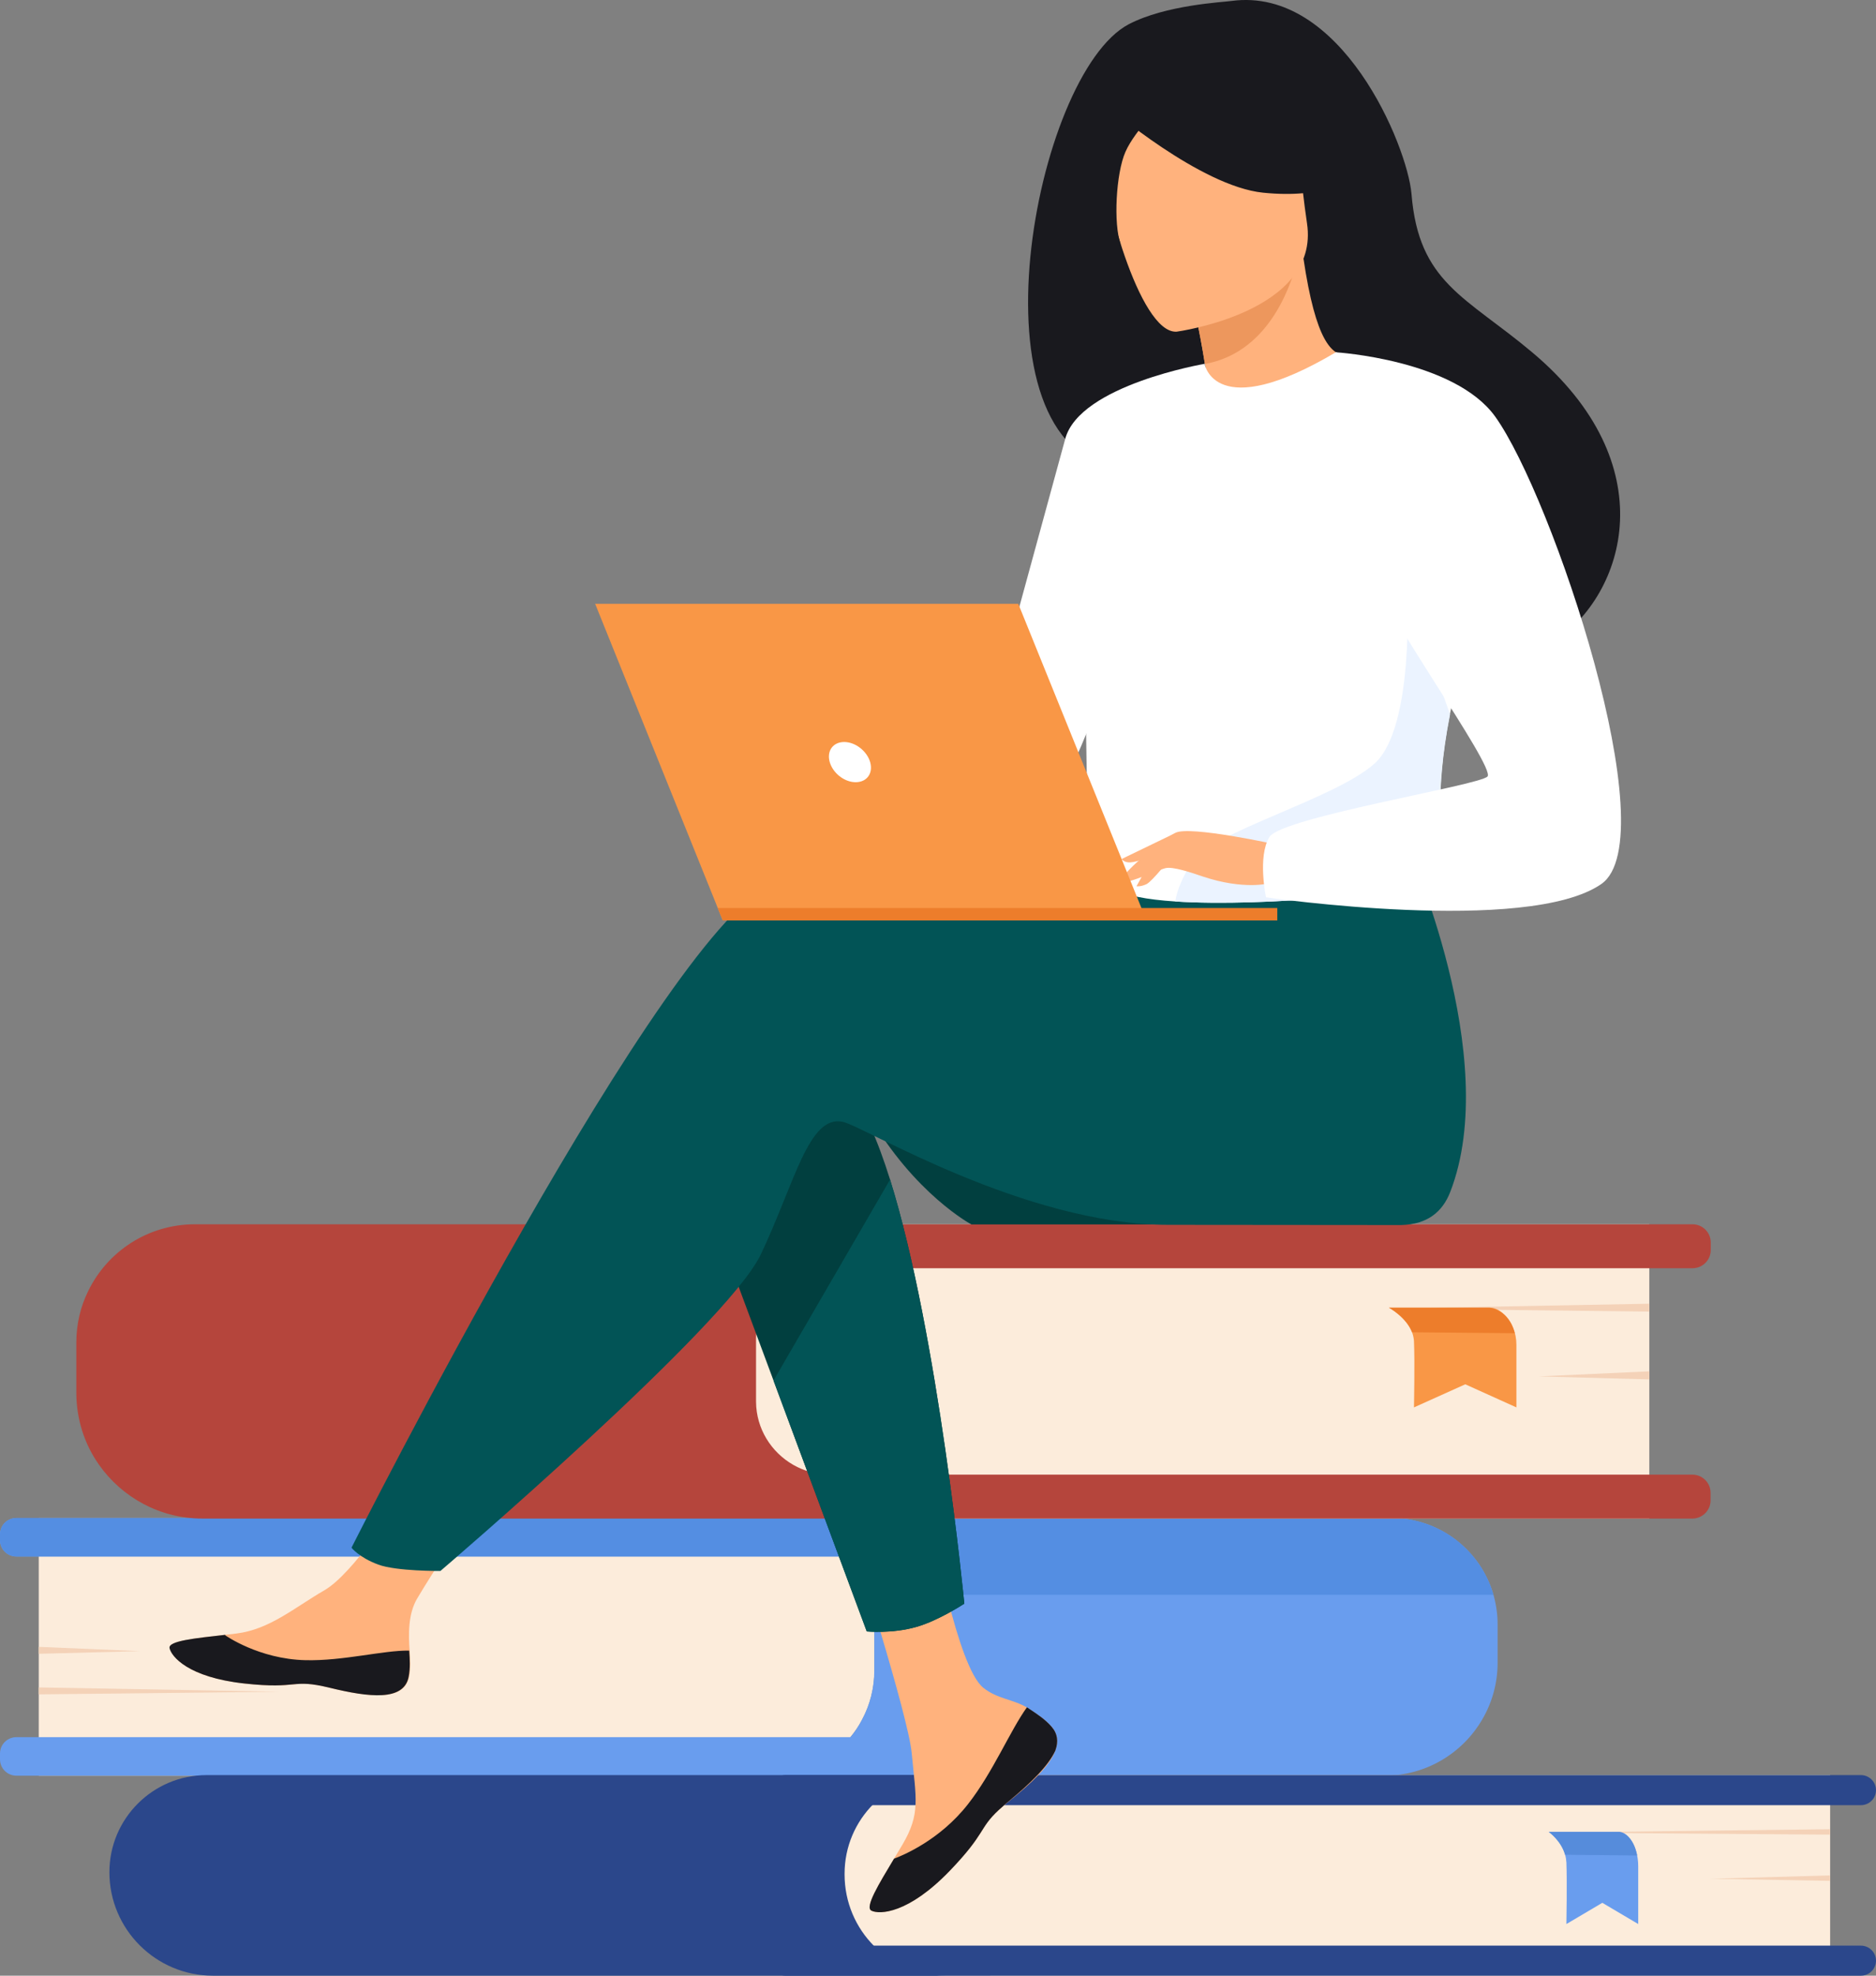 <svg width="114" height="120" viewBox="0 0 114 120" fill="none" xmlns="http://www.w3.org/2000/svg">
<rect x="0" y="0" width="114" height="120" fill="#808080" stroke="none"/>
<g clip-path="url(#clip0_247_315)">
<path d="M46.731 107.852H2.354V92.201H46.868C50.33 92.201 53.139 95.008 53.139 98.464V101.452C53.139 104.989 50.261 107.852 46.731 107.852Z" fill="#FCECDB"/>
<path d="M91.006 98.646V100.996C91.006 102.251 90.663 103.437 90.069 104.441C88.881 106.483 86.665 107.852 84.129 107.852H0.994C0.445 107.852 0 107.407 0 106.859V106.506C0 105.958 0.445 105.513 0.994 105.513H51.677C51.951 105.183 52.191 104.829 52.385 104.441C52.865 103.551 53.128 102.525 53.128 101.452V98.464C53.128 97.916 53.059 97.38 52.922 96.867C52.694 96 52.294 95.213 51.745 94.54H0.994C0.445 94.54 0 94.095 0 93.547V93.194C0 92.646 0.445 92.201 0.994 92.201H84.552C87.499 92.201 89.978 94.175 90.754 96.867C90.914 97.437 91.006 98.03 91.006 98.646Z" fill="#699DEE"/>
<path d="M90.754 96.867H52.934C52.705 96 52.305 95.213 51.757 94.54H0.994C0.445 94.54 0 94.095 0 93.547V93.194C0 92.646 0.445 92.201 0.994 92.201H84.552C87.499 92.201 89.989 94.175 90.754 96.867Z" fill="#548EE2"/>
<path d="M2.354 100.027L8.51 100.289L2.354 100.449V100.027Z" fill="#F4D2B8"/>
<path d="M2.354 102.491L16.998 102.753L2.354 102.913V102.491Z" fill="#F4D2B8"/>
<path d="M12.942 120H60.176V107.817H12.554C9.299 107.817 6.648 110.452 6.648 113.715C6.648 117.183 9.47 120 12.942 120Z" fill="#2B478B"/>
<path d="M57.457 120H111.213V107.817H57.32C54.008 107.817 51.323 110.498 51.323 113.806V113.852C51.323 117.251 54.065 120 57.457 120Z" fill="#FCECDB"/>
<path d="M47.736 120H113.086C113.589 120 114 119.589 114 119.087C114 118.586 113.589 118.175 113.086 118.175H47.736C47.233 118.175 46.822 118.586 46.822 119.087C46.822 119.589 47.233 120 47.736 120Z" fill="#2B478B"/>
<path d="M47.736 109.643H113.086C113.589 109.643 114 109.232 114 108.73C114 108.228 113.589 107.817 113.086 107.817H47.736C47.233 107.817 46.822 108.228 46.822 108.73C46.822 109.232 47.233 109.643 47.736 109.643Z" fill="#2B478B"/>
<path d="M111.213 113.909L103.96 114.114L111.213 114.24V113.909Z" fill="#F4D2B8"/>
<path d="M111.213 111.103L93.941 111.308L111.213 111.433V111.103Z" fill="#F4D2B8"/>
<path d="M94.125 111.274C94.125 111.274 94.868 111.799 95.107 112.654C95.153 112.802 95.176 112.962 95.187 113.133C95.233 114.274 95.187 116.863 95.187 116.863L97.369 115.574L99.551 116.863V113.361C99.551 112.7 99.368 112.049 99.014 111.627C98.843 111.422 98.637 111.274 98.409 111.274H94.125Z" fill="#699DEE"/>
<path d="M94.125 111.274C94.125 111.274 94.868 111.798 95.107 112.654L99.482 112.7C99.482 112.7 99.311 111.468 98.409 111.262H94.125V111.274Z" fill="#568CDB"/>
<path d="M51.963 92.236H100.224V74.361H51.803C47.942 74.361 44.801 77.487 44.801 81.354V85.095C44.812 89.042 48.011 92.236 51.963 92.236Z" fill="#FCECDB"/>
<path d="M45.943 81.297V85.141C45.954 86.783 46.868 88.209 48.204 88.973C48.867 89.35 49.621 89.567 50.432 89.567H102.84C103.457 89.567 103.948 90.068 103.948 90.673V91.129C103.948 91.745 103.445 92.236 102.84 92.236H12.302C9.709 92.236 7.413 90.947 6.02 88.973C5.14 87.73 4.638 86.213 4.638 84.582V81.547C4.638 80.43 4.889 79.369 5.357 78.422C6.522 76.015 8.99 74.361 11.845 74.361H102.851C103.468 74.361 103.959 74.863 103.959 75.468V75.924C103.959 76.54 103.457 77.03 102.851 77.03H50.272C49.015 77.03 47.873 77.567 47.085 78.422C46.388 79.175 45.954 80.179 45.943 81.297Z" fill="#B5453C"/>
<path d="M100.224 83.293L93.508 83.601L100.224 83.783V83.293Z" fill="#F4D2B8"/>
<path d="M100.224 79.186L84.243 79.483L100.224 79.665V79.186Z" fill="#F4D2B8"/>
<path d="M84.403 79.426C84.403 79.426 85.454 79.996 85.808 80.92C85.865 81.08 85.911 81.262 85.923 81.445C85.98 82.688 85.923 85.483 85.923 85.483L89.041 84.08L92.148 85.483V81.684C92.148 80.966 91.885 80.27 91.383 79.814C91.143 79.597 90.857 79.426 90.526 79.426H84.403Z" fill="#F99746"/>
<path d="M84.403 79.426C84.403 79.426 85.454 79.996 85.808 80.92L92.045 80.977C92.045 80.977 91.805 79.643 90.515 79.426H84.403Z" fill="#ED7D2B"/>
<path d="M52.796 67.722C55.56 72.525 59.033 74.373 59.033 74.373H73.483C73.494 74.384 50.694 64.061 52.796 67.722Z" fill="#013F3F"/>
<path d="M63.9 104.874C64.277 105.308 64.322 105.787 64.14 106.3C64.14 106.3 64.14 106.3 64.14 106.312C63.797 107.259 62.655 108.331 61.33 109.392C61.158 109.528 61.01 109.654 60.884 109.768C60.85 109.802 60.816 109.825 60.781 109.859C60.758 109.882 60.724 109.905 60.701 109.928C59.468 111.068 59.936 111.319 57.72 113.624C55.196 116.247 53.448 116.293 52.957 116.053C52.534 115.848 53.391 114.456 54.327 112.893C54.373 112.814 54.419 112.745 54.465 112.665C54.59 112.46 54.716 112.243 54.841 112.038C55.949 110.156 55.664 109.266 55.401 106.471C55.184 104.19 51.849 93.741 51.849 93.741L56.692 92.909C56.692 92.909 58.154 101.224 59.753 102.513C60.61 103.198 61.569 103.209 62.403 103.711C62.46 103.745 62.517 103.779 62.575 103.825C63.043 104.122 63.523 104.441 63.9 104.874Z" fill="#FFB27D"/>
<path d="M63.9 104.875C64.277 105.308 64.322 105.787 64.139 106.3C64.139 106.3 64.139 106.3 64.139 106.312C63.717 107.259 62.609 108.319 61.33 109.38C61.158 109.517 61.01 109.643 60.884 109.768C60.85 109.802 60.816 109.825 60.781 109.859C60.758 109.882 60.724 109.905 60.701 109.928C59.468 111.068 59.936 111.319 57.72 113.624C55.196 116.247 53.448 116.293 52.957 116.053C52.534 115.848 53.391 114.456 54.327 112.894C54.819 112.711 57.103 111.787 58.828 109.574C60.347 107.635 61.364 105.148 62.403 103.7C62.46 103.734 62.517 103.768 62.575 103.814C63.043 104.122 63.523 104.441 63.9 104.875Z" fill="#19191E"/>
<path d="M24.856 101.852C24.559 103.346 22.423 103.095 20.047 102.513C17.671 101.932 18.231 102.627 14.839 102.251C11.446 101.875 10.429 100.62 10.315 100.106C10.224 99.662 11.892 99.502 13.696 99.297C13.925 99.274 14.153 99.24 14.37 99.217C16.392 98.966 17.877 97.654 19.727 96.582C21.475 95.567 24.08 91.426 24.08 91.426L28.729 91.791C28.729 91.791 26.296 95.487 25.348 97.095C24.788 98.042 24.822 99.297 24.891 100.255C24.925 100.791 24.959 101.327 24.856 101.852Z" fill="#FFB27D"/>
<path d="M20.036 102.513C17.66 101.932 18.219 102.627 14.827 102.251C11.434 101.875 10.418 100.62 10.303 100.106C10.212 99.662 11.88 99.502 13.685 99.297L13.696 99.331C13.696 99.331 15.729 100.768 18.551 100.837C20.847 100.894 23.28 100.232 24.867 100.255C24.902 100.779 24.936 101.316 24.833 101.84C24.548 103.346 22.423 103.095 20.036 102.513Z" fill="#19191E"/>
<path d="M42.664 72.183L47.005 83.852L52.67 99.091C52.67 99.091 54.212 99.24 55.686 98.817C57.045 98.43 58.599 97.403 58.599 97.403C58.599 97.403 57.023 81.034 54.087 71.646C53.333 69.24 52.488 67.289 51.562 66.183C47.005 60.81 42.664 72.183 42.664 72.183Z" fill="#013F3F"/>
<path d="M47.073 53.646C49.917 52.734 58.039 53.909 66.184 55.506L67.886 52.7L85.5 51.331C85.5 51.331 91.314 64.198 88.127 72.399C87.659 73.608 86.733 74.373 85.145 74.407C85.145 74.407 84.894 74.407 84.883 74.407C84.883 74.407 74.397 74.395 70.993 74.395C62.231 74.395 52.453 68.384 51.197 68.133C49.129 67.722 48.295 71.852 46.228 76.198C44.16 80.544 26.763 95.418 26.763 95.418C26.763 95.418 24.09 95.441 22.982 95.03C21.794 94.585 21.36 94.004 21.36 94.004C21.36 94.004 40.654 55.711 47.073 53.646Z" fill="#025456"/>
<path d="M68 28.46C74.271 31.905 86.996 39.057 87.064 39.011C87.064 39.011 91.736 40.768 94.398 39.011C98.819 36.08 101.194 28.186 93.107 21.399C89.075 18.011 86.208 17.19 85.774 11.783C85.522 8.852 81.513 -0.833 74.842 0.057C74.282 0.137 70.855 0.297 68.594 1.471C62.837 4.494 58.599 27.125 68 28.46Z" fill="#19191E"/>
<path d="M73.255 25.529C73.232 25.551 76.339 26.612 78.418 25.688C80.371 24.821 81.856 21.605 81.833 21.605C80.942 21.559 79.96 20.783 79.206 15.684L78.829 15.821L72.455 18.114C72.455 18.114 72.912 20.156 73.22 22.107C73.472 23.738 73.609 25.3 73.255 25.529Z" fill="#FFB27D"/>
<path d="M72.455 18.114C72.455 18.114 72.912 20.156 73.22 22.107C76.887 21.445 78.326 17.806 78.841 15.821L72.455 18.114Z" fill="#ED975D"/>
<path d="M71.507 20.145C71.507 20.145 80.234 18.97 79.423 13.563C78.612 8.144 79.183 4.346 73.586 4.871C67.978 5.384 67.212 7.62 67.041 9.49C66.87 11.35 69.223 20.304 71.507 20.145Z" fill="#FFB27D"/>
<path d="M67.36 6.513C67.36 6.513 72.946 11.316 76.75 11.703C80.554 12.091 81.993 10.871 81.993 10.871C81.993 10.871 79.743 9.011 78.395 6.023C77.995 5.133 77.161 4.529 76.19 4.449C73.472 4.209 68.331 4.106 67.36 6.513Z" fill="#19191E"/>
<path d="M70.845 6.08C70.845 6.08 68.972 7.882 68.389 9.228C67.818 10.517 67.647 13.608 68.103 14.84C68.103 14.84 65.191 9.182 66.835 6.445C68.595 3.513 70.845 6.08 70.845 6.08Z" fill="#19191E"/>
<path d="M65.91 38.373C66.172 56.008 65.978 52.323 67.909 54C68.377 54.399 69.679 54.639 71.404 54.753C76.819 55.106 86.345 54.217 86.699 53.224C87.945 49.768 87.065 48.696 88.104 43.392C88.219 42.833 88.344 42.217 88.504 41.555C89.372 37.916 90.218 36.684 87.133 30.833C84.335 25.54 81.433 21.239 81.171 21.399C73.791 25.768 73.198 22.095 73.198 22.095C73.198 22.095 65.784 29.76 65.91 38.373Z" fill="white"/>
<path d="M47.005 83.852L52.671 99.091C52.671 99.091 54.213 99.24 55.686 98.817C57.046 98.43 58.599 97.403 58.599 97.403C58.599 97.403 57.023 81.034 54.087 71.646L47.005 83.852Z" fill="#025456"/>
<path d="M73.221 22.095C73.221 22.095 65.625 23.384 64.734 26.646C63.843 29.909 58.6 49.095 58.6 49.095C58.6 49.095 62.461 49.791 64.243 48.011C66.025 46.232 70.445 31.494 70.445 31.494L73.221 22.095Z" fill="white"/>
<path d="M71.416 54.753C76.831 55.106 86.357 54.217 86.711 53.224C87.956 49.768 87.077 48.696 88.116 43.392L85.512 36.046C85.512 36.046 85.946 44.224 83.524 46.38C81.114 48.536 73.632 50.532 72.456 52.335C71.896 53.19 71.519 54.057 71.416 54.753Z" fill="#EBF3FF"/>
<path d="M77.618 51.308C77.618 51.308 72.272 50.122 71.416 50.589C70.559 51.068 68.446 52.791 68.183 53.384C67.92 53.989 70.102 52.928 70.81 52.734C71.267 52.608 72.478 53.03 73.083 53.236C75.608 54.08 77.15 53.646 77.15 53.646L77.618 51.308Z" fill="#FFB27D"/>
<path d="M81.194 21.399C81.194 21.399 88.367 21.844 90.857 25.3C94.353 30.171 101.286 50.92 97.311 53.692C92.833 56.806 76.933 54.502 76.933 54.502C76.933 54.502 76.407 52.038 77.138 50.84C77.869 49.643 89.841 47.715 90.389 47.167C90.937 46.62 83.49 36.422 83.49 34.768C83.49 33.114 81.194 21.399 81.194 21.399Z" fill="white"/>
<path d="M71.153 52.084C71.153 52.084 70.033 53.521 69.668 53.703C69.302 53.874 69.062 53.829 69.062 53.829L69.816 52.471L71.153 52.084Z" fill="#FFB27D"/>
<path d="M71.416 50.601L68.16 52.175C68.16 52.175 68.297 52.403 68.697 52.38C69.097 52.357 70.114 51.992 70.114 51.992L71.416 50.601Z" fill="#FFB27D"/>
<path d="M69.668 55.905H43.921L36.165 36.673H61.878L69.668 55.905Z" fill="#F99746"/>
<path d="M43.612 55.152H77.618V55.905H43.921L43.612 55.152Z" fill="#ED7D2B"/>
<path d="M50.421 46.289C50.227 45.616 50.615 45.068 51.301 45.068C51.975 45.068 52.683 45.616 52.877 46.289C53.071 46.962 52.683 47.51 51.997 47.51C51.312 47.51 50.615 46.962 50.421 46.289Z" fill="white"/>
</g>
<defs>
<clipPath id="clip0_247_315">
<rect width="114" height="120" fill="white"/>
</clipPath>
</defs>
</svg>
